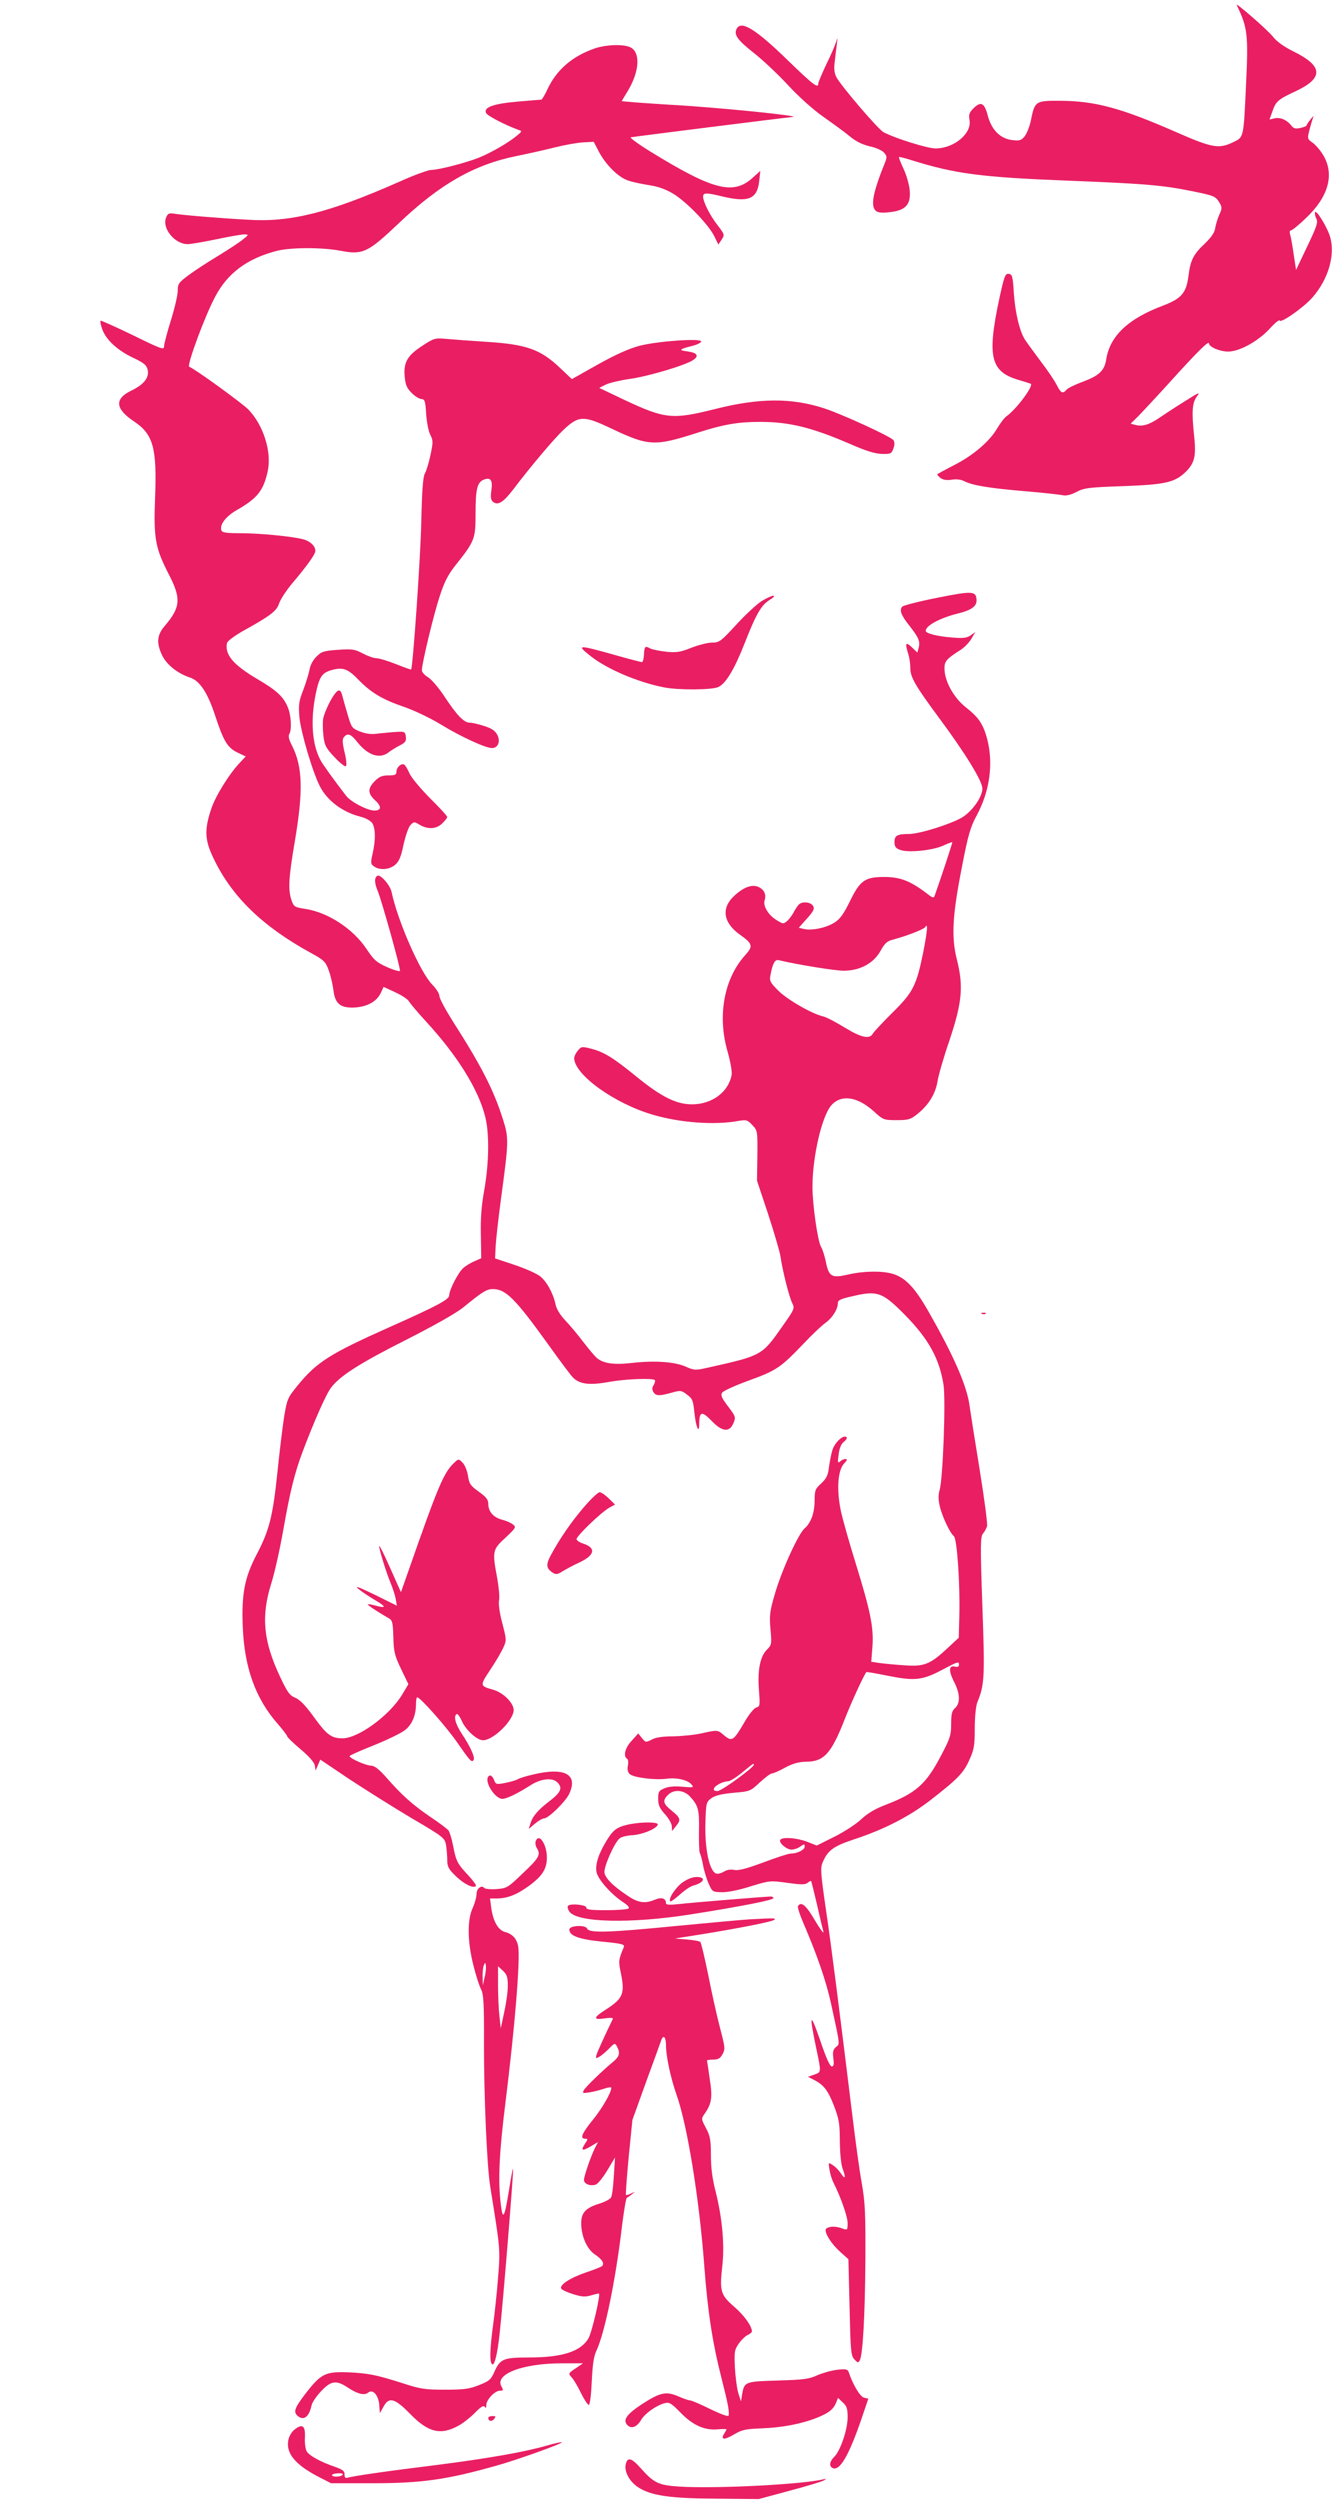 <?xml version="1.0" standalone="no"?>
<!DOCTYPE svg PUBLIC "-//W3C//DTD SVG 20010904//EN"
 "http://www.w3.org/TR/2001/REC-SVG-20010904/DTD/svg10.dtd">
<svg version="1.0" xmlns="http://www.w3.org/2000/svg"
 width="682pt" height="1280pt" viewBox="0 0 682 1280"
 preserveAspectRatio="xMidYMid meet">
<g transform="translate(0,1280) scale(0.1,-0.1)"
fill="#e91e63" stroke="none">
<path d="M6332 12774 c56 -115 60 -152 48 -405 -13 -277 -11 -271 -66 -297
-72 -35 -106 -30 -286 49 -289 127 -421 162 -600 163 -125 1 -130 -2 -149 -97
-6 -32 -21 -69 -32 -84 -18 -22 -26 -25 -65 -20 -61 7 -106 53 -125 127 -17
64 -35 73 -73 35 -21 -21 -25 -32 -20 -59 13 -69 -79 -146 -174 -146 -41 0
-205 51 -266 83 -27 14 -216 235 -241 281 -11 21 -14 44 -9 80 3 28 8 69 11
91 4 34 3 36 -4 10 -5 -16 -27 -68 -50 -114 -22 -47 -41 -91 -41 -98 0 -28
-25 -9 -153 115 -167 163 -242 209 -265 165 -16 -30 4 -58 85 -122 43 -33 122
-107 175 -164 57 -62 132 -129 185 -166 48 -34 109 -78 134 -99 31 -26 64 -42
101 -51 31 -6 64 -21 74 -32 16 -18 16 -24 5 -52 -62 -153 -75 -223 -46 -247
11 -9 33 -11 73 -6 79 9 106 39 100 110 -2 28 -16 78 -31 110 -15 32 -26 60
-24 62 1 2 32 -6 67 -17 220 -69 359 -87 800 -104 400 -16 486 -23 649 -57 94
-19 105 -24 122 -51 17 -28 17 -33 2 -66 -9 -20 -18 -51 -21 -69 -3 -22 -19
-46 -54 -80 -58 -54 -73 -85 -83 -165 -11 -87 -36 -116 -131 -152 -178 -67
-271 -155 -290 -275 -9 -58 -36 -83 -121 -115 -39 -14 -77 -33 -83 -41 -19
-22 -28 -17 -50 26 -11 22 -48 77 -83 122 -34 46 -70 95 -79 109 -28 44 -50
138 -57 238 -5 86 -8 96 -26 99 -18 2 -23 -10 -49 -130 -63 -297 -44 -372 102
-414 31 -9 58 -18 60 -19 14 -12 -74 -130 -123 -165 -12 -8 -33 -36 -48 -61
-38 -67 -122 -139 -219 -189 -45 -23 -85 -45 -88 -47 -3 -3 4 -11 15 -20 14
-10 32 -13 58 -9 23 4 48 1 65 -8 42 -21 122 -35 311 -51 95 -8 183 -18 196
-21 14 -3 40 3 66 17 40 21 64 24 239 30 221 8 266 19 324 76 43 44 51 80 40
182 -13 122 -10 169 14 201 19 25 12 22 -61 -24 -45 -28 -103 -66 -128 -83
-53 -37 -89 -48 -124 -39 l-26 7 33 32 c18 18 90 95 160 172 149 165 208 223
208 207 0 -18 55 -42 98 -42 58 0 152 52 211 115 27 30 51 50 53 44 5 -16 122
66 168 118 80 92 117 214 91 308 -13 48 -72 145 -78 128 -2 -7 1 -21 7 -33 9
-18 2 -40 -47 -142 l-57 -120 -12 78 c-6 44 -14 89 -18 102 -4 13 -3 22 3 22
6 0 40 27 75 61 117 109 150 224 92 323 -14 24 -39 54 -55 65 -28 20 -28 21
-15 71 7 27 16 56 19 63 4 6 -3 1 -14 -13 -11 -14 -21 -28 -21 -32 0 -3 -14
-10 -32 -13 -25 -6 -35 -3 -47 13 -23 29 -57 43 -86 36 l-25 -6 15 42 c18 52
29 61 121 104 142 67 138 128 -12 202 -49 24 -87 51 -107 77 -30 37 -195 180
-185 161z"/>
<path d="M3045 12552 c-115 -40 -195 -109 -242 -209 -13 -29 -28 -53 -31 -53
-4 0 -58 -5 -120 -10 -127 -11 -178 -30 -163 -59 8 -15 101 -63 166 -86 19 -6
18 -8 -10 -31 -44 -36 -132 -87 -195 -112 -66 -26 -204 -62 -242 -62 -15 0
-87 -26 -160 -59 -362 -160 -560 -210 -778 -196 -148 8 -339 24 -378 31 -28 4
-33 1 -42 -21 -21 -55 45 -135 111 -135 15 0 81 11 147 25 66 14 131 25 144
25 22 -1 22 -2 -7 -25 -16 -14 -73 -51 -125 -83 -52 -31 -121 -76 -152 -99
-54 -40 -58 -46 -58 -82 0 -22 -16 -90 -35 -151 -19 -61 -35 -121 -35 -133 0
-20 -13 -15 -160 57 -89 43 -163 76 -165 74 -3 -3 1 -22 8 -42 18 -54 77 -109
157 -147 57 -27 70 -38 76 -62 9 -40 -19 -76 -84 -107 -87 -42 -82 -93 13
-157 100 -66 119 -136 109 -393 -8 -207 1 -256 71 -392 63 -122 60 -167 -21
-262 -41 -47 -44 -89 -13 -153 23 -47 80 -92 142 -112 50 -17 89 -76 127 -190
44 -135 64 -168 114 -193 l44 -21 -29 -31 c-54 -56 -127 -173 -148 -239 -35
-105 -33 -158 12 -251 93 -196 251 -349 497 -484 70 -38 77 -46 93 -90 10 -26
20 -71 24 -100 8 -73 37 -95 114 -90 63 5 110 32 130 77 l13 28 59 -27 c33
-15 65 -36 71 -47 6 -11 46 -58 89 -105 159 -173 266 -345 301 -484 22 -85 20
-236 -4 -374 -15 -82 -20 -149 -18 -233 l2 -119 -34 -15 c-19 -8 -46 -24 -59
-36 -26 -24 -71 -112 -71 -139 0 -21 -59 -53 -306 -163 -305 -136 -372 -179
-468 -296 -54 -66 -56 -72 -71 -161 -8 -51 -24 -182 -35 -290 -23 -220 -41
-293 -105 -415 -62 -118 -79 -202 -72 -372 8 -208 65 -367 178 -496 27 -31 49
-60 49 -64 0 -5 31 -35 69 -67 44 -37 71 -68 73 -84 l4 -25 12 28 12 28 147
-99 c82 -54 225 -144 319 -200 167 -98 171 -102 178 -139 3 -21 6 -56 6 -77 0
-34 7 -46 45 -83 42 -40 89 -63 102 -49 3 3 -14 27 -39 54 -57 61 -63 73 -78
152 -7 36 -18 71 -24 79 -6 7 -49 40 -96 71 -90 62 -143 109 -225 203 -35 39
-58 57 -75 57 -25 0 -110 37 -110 49 0 3 57 29 126 56 69 28 141 63 159 78 36
29 55 76 55 135 0 17 3 32 6 32 16 0 152 -154 206 -233 65 -93 73 -103 83 -88
8 14 -17 69 -59 132 -34 51 -45 92 -28 103 5 3 16 -12 26 -34 20 -47 78 -100
109 -100 53 0 157 102 157 155 0 36 -54 90 -106 104 -67 19 -68 20 -15 100 27
40 57 91 67 113 18 39 18 42 -4 127 -14 52 -20 98 -17 116 4 17 -1 68 -9 114
-26 138 -25 147 42 208 55 52 56 54 37 69 -11 8 -36 19 -57 24 -43 12 -68 42
-68 81 0 21 -11 35 -49 62 -43 31 -49 41 -55 82 -4 25 -16 55 -28 67 -19 19
-21 19 -39 2 -56 -51 -82 -111 -243 -572 l-33 -94 -54 121 c-29 66 -55 118
-57 116 -5 -5 36 -138 58 -190 10 -24 22 -60 26 -80 l6 -36 -113 56 c-82 40
-106 48 -84 30 17 -14 54 -39 83 -56 60 -35 62 -45 6 -30 -21 6 -39 9 -41 7
-3 -3 49 -38 109 -72 17 -10 20 -24 22 -96 2 -74 6 -93 39 -162 l38 -79 -33
-55 c-64 -105 -223 -222 -304 -222 -57 0 -80 17 -144 105 -44 61 -73 92 -97
102 -30 12 -41 28 -78 106 -87 184 -99 311 -46 480 17 53 44 175 61 271 35
199 58 292 99 402 58 154 121 297 146 329 45 60 143 123 382 244 146 74 261
139 296 168 98 80 119 93 151 93 66 0 115 -50 284 -285 55 -77 111 -152 124
-166 34 -36 85 -43 188 -24 85 15 221 20 233 9 3 -3 0 -15 -6 -25 -9 -14 -9
-24 -1 -37 13 -20 30 -20 95 -2 42 12 48 12 76 -10 28 -20 32 -30 38 -89 8
-77 25 -118 25 -61 1 64 13 67 63 16 55 -58 93 -61 113 -11 12 29 10 34 -28
84 -32 42 -39 58 -31 70 5 9 66 37 135 62 143 52 163 65 279 186 46 49 99 99
117 111 34 25 62 69 62 100 0 15 14 22 73 35 130 31 155 22 272 -97 119 -121
175 -222 196 -356 12 -79 -3 -482 -20 -539 -7 -23 -7 -48 0 -79 11 -52 53
-142 73 -157 16 -13 32 -240 28 -405 l-3 -115 -57 -53 c-90 -84 -120 -96 -224
-88 -49 3 -106 9 -128 12 l-39 6 6 77 c7 98 -9 179 -86 428 -33 106 -68 229
-77 274 -21 106 -14 202 18 236 16 17 18 23 7 23 -8 0 -21 -6 -28 -13 -11 -10
-13 -4 -7 36 4 33 13 55 28 66 13 11 17 20 11 24 -18 11 -62 -32 -72 -71 -6
-20 -13 -59 -17 -86 -4 -39 -13 -56 -39 -81 -30 -27 -34 -35 -34 -86 0 -64
-18 -115 -51 -144 -33 -29 -117 -214 -152 -334 -27 -92 -29 -112 -23 -183 7
-75 6 -80 -18 -104 -35 -34 -49 -106 -41 -208 6 -78 5 -83 -13 -88 -12 -3 -38
-35 -61 -75 -56 -96 -64 -101 -103 -69 -35 30 -33 30 -119 11 -36 -8 -100 -14
-143 -15 -52 0 -89 -5 -109 -16 -31 -16 -32 -16 -51 7 l-19 24 -34 -38 c-34
-36 -44 -79 -23 -92 6 -4 7 -19 4 -35 -4 -18 -1 -33 9 -43 19 -18 129 -32 190
-24 50 7 108 -6 127 -30 13 -15 9 -16 -47 -11 -39 4 -71 1 -92 -8 -28 -12 -32
-17 -32 -53 0 -33 7 -49 35 -80 19 -21 35 -49 35 -62 l1 -24 19 24 c28 33 25
43 -20 80 -45 36 -49 52 -20 81 30 30 80 26 112 -7 44 -48 49 -68 47 -177 -1
-56 1 -107 4 -113 4 -6 12 -35 17 -63 5 -28 18 -71 29 -95 18 -41 20 -42 67
-43 28 -1 89 11 147 30 99 30 101 30 188 18 72 -10 91 -10 104 0 9 7 17 11 18
9 2 -2 15 -56 30 -119 14 -63 29 -126 33 -140 3 -14 -16 12 -43 57 -45 78 -71
100 -87 74 -4 -5 10 -47 30 -93 69 -161 113 -289 138 -401 49 -225 47 -210 26
-228 -15 -13 -17 -25 -13 -57 4 -32 2 -42 -8 -42 -10 0 -31 48 -61 138 -51
147 -56 131 -17 -53 24 -115 25 -114 -12 -127 l-32 -11 29 -15 c52 -26 73 -54
104 -133 26 -68 30 -91 30 -181 1 -62 6 -119 15 -143 17 -47 13 -56 -10 -22
-9 14 -27 33 -40 41 -24 16 -24 16 -18 -22 3 -20 12 -50 20 -66 38 -75 73
-175 73 -208 0 -36 -1 -37 -26 -28 -31 12 -64 13 -82 1 -18 -11 19 -75 72
-122 l40 -36 6 -246 c5 -224 7 -247 24 -266 17 -19 21 -20 28 -6 16 27 27 232
29 515 1 238 -1 291 -19 395 -12 66 -32 215 -46 330 -72 587 -109 879 -137
1068 -26 178 -29 213 -18 239 26 63 55 85 157 119 159 52 287 118 397 203 140
109 170 140 199 207 23 50 27 72 27 160 0 60 6 115 13 133 37 89 39 127 26
493 -11 311 -10 356 3 371 8 9 17 26 21 38 3 11 -14 142 -38 290 -24 148 -47
293 -51 322 -12 102 -80 258 -212 489 -69 121 -118 172 -182 191 -53 16 -147
15 -226 -3 -86 -20 -100 -13 -116 62 -6 32 -18 68 -25 79 -17 29 -44 214 -44
308 0 152 47 357 95 415 50 59 133 48 218 -28 49 -45 52 -46 118 -46 60 0 71
3 106 31 58 47 92 102 103 166 5 32 32 126 61 210 65 194 73 277 39 413 -30
118 -24 225 26 480 31 161 43 201 75 260 67 125 86 264 54 390 -21 78 -43 111
-109 163 -62 49 -108 131 -110 196 -1 40 8 51 83 99 19 12 44 38 55 57 l20 34
-24 -17 c-19 -13 -38 -16 -95 -11 -77 6 -135 21 -135 34 0 27 73 66 165 89 66
16 95 36 95 65 0 51 -18 52 -198 16 -92 -18 -173 -39 -181 -45 -18 -17 -8 -45
38 -102 45 -58 53 -77 45 -109 l-7 -25 -28 27 c-32 30 -36 22 -18 -36 6 -19
10 -50 10 -68 -1 -48 25 -92 143 -252 137 -184 226 -329 226 -367 0 -44 -52
-117 -105 -149 -61 -35 -218 -84 -271 -84 -60 0 -74 -8 -74 -41 0 -23 6 -32
28 -40 39 -16 162 -4 218 20 26 12 48 20 50 19 2 -2 -63 -198 -91 -276 -4 -10
-12 -8 -32 8 -91 70 -142 90 -227 90 -97 0 -123 -19 -173 -122 -34 -69 -51
-93 -81 -112 -43 -27 -117 -42 -157 -32 l-25 6 32 36 c46 50 52 63 38 80 -13
15 -48 19 -66 6 -6 -4 -18 -21 -27 -37 -8 -17 -24 -38 -35 -49 -21 -18 -22
-18 -57 4 -41 25 -69 72 -60 100 10 31 -3 57 -34 70 -33 13 -75 -3 -123 -48
-66 -62 -55 -136 30 -197 66 -47 70 -59 27 -106 -108 -120 -143 -311 -89 -495
15 -54 23 -101 20 -119 -17 -86 -99 -148 -200 -149 -82 -1 -159 37 -290 144
-118 96 -164 124 -230 141 -47 12 -50 11 -68 -11 -10 -12 -18 -29 -18 -37 0
-85 207 -234 405 -291 136 -40 312 -53 430 -32 47 8 51 7 77 -20 27 -29 27
-31 26 -157 l-2 -128 57 -171 c31 -95 59 -191 63 -215 10 -72 45 -212 61 -242
13 -26 11 -30 -56 -125 -100 -142 -101 -143 -380 -205 -61 -14 -67 -13 -110 6
-57 25 -158 32 -274 19 -94 -11 -148 -3 -182 26 -11 10 -42 47 -69 82 -27 36
-68 85 -92 110 -25 26 -45 59 -49 80 -12 58 -46 120 -80 146 -18 14 -77 40
-131 58 l-99 33 3 64 c2 35 14 143 27 239 40 297 41 312 10 410 -48 151 -110
272 -257 502 -37 59 -68 116 -68 128 0 12 -16 38 -36 58 -63 64 -178 328 -209
475 -7 35 -58 93 -73 83 -16 -10 -15 -36 2 -78 20 -47 118 -398 114 -409 -2
-4 -31 4 -65 19 -54 24 -67 35 -104 90 -70 107 -201 192 -319 209 -51 8 -56
11 -67 43 -19 55 -15 116 17 305 43 254 40 378 -14 486 -16 30 -21 51 -15 60
14 22 10 96 -7 137 -22 55 -58 88 -161 148 -119 71 -162 122 -151 181 2 10 35
35 78 60 145 80 177 105 189 143 6 19 36 66 68 104 67 79 107 134 116 157 9
26 -20 57 -61 68 -58 15 -222 31 -322 31 -70 0 -92 3 -96 14 -11 28 21 71 76
103 109 62 139 101 161 201 21 99 -22 235 -99 315 -31 32 -276 210 -303 219
-14 5 80 261 134 361 63 119 163 193 312 232 73 19 235 19 329 1 114 -22 140
-9 298 141 209 199 385 300 602 344 55 11 144 31 196 44 52 13 119 25 147 26
l53 3 26 -50 c35 -67 99 -131 149 -148 22 -8 71 -18 108 -24 47 -7 86 -21 124
-44 67 -40 181 -158 210 -217 l21 -43 17 25 c16 25 15 27 -21 74 -40 52 -73
118 -74 146 0 21 16 21 95 2 136 -33 181 -15 192 75 l6 55 -40 -36 c-99 -89
-203 -62 -523 135 -63 39 -108 72 -100 73 27 5 809 103 827 104 65 4 -399 51
-632 63 -60 4 -140 9 -176 12 l-66 6 33 55 c58 97 64 194 13 220 -34 18 -125
15 -184 -5z m1682 -4628 c-35 -171 -52 -205 -159 -310 -49 -49 -94 -97 -99
-106 -16 -30 -59 -21 -144 31 -44 27 -93 53 -110 57 -58 13 -186 87 -231 133
-41 41 -45 49 -39 79 11 60 23 81 42 76 96 -23 288 -54 333 -54 83 0 153 38
188 101 23 41 34 51 67 59 67 18 155 52 162 63 15 25 12 -16 -10 -129z m183
-3648 c0 -9 -7 -12 -20 -9 -32 8 -34 -20 -6 -76 32 -61 34 -111 6 -136 -16
-14 -20 -31 -20 -81 0 -57 -5 -74 -51 -161 -77 -148 -129 -194 -286 -254 -54
-21 -92 -44 -123 -73 -25 -24 -86 -64 -136 -89 l-92 -46 -51 20 c-54 20 -126
25 -136 9 -9 -14 32 -50 58 -50 12 0 33 7 45 16 20 14 22 14 22 -1 0 -16 -38
-35 -71 -35 -11 0 -74 -20 -139 -45 -87 -32 -128 -43 -150 -39 -18 4 -39 1
-52 -8 -13 -8 -30 -13 -39 -11 -36 8 -62 126 -57 267 3 94 4 100 30 119 19 14
51 22 113 28 85 7 87 8 135 53 27 25 55 46 62 46 7 0 38 13 68 30 39 21 69 29
105 30 94 0 131 41 201 220 31 80 98 226 110 239 1 2 51 -7 111 -19 134 -27
175 -23 272 28 87 46 91 47 91 28z m-1050 -511 c0 -14 -165 -135 -186 -135
-16 0 -22 4 -18 14 6 15 47 36 72 36 9 0 42 20 72 45 56 46 60 49 60 40z"/>
<path d="M2163 11030 c-77 -50 -97 -84 -91 -157 4 -44 11 -60 35 -84 16 -17
39 -31 50 -32 18 -1 21 -9 25 -77 3 -41 12 -89 21 -106 15 -29 15 -38 1 -104
-8 -39 -21 -81 -28 -93 -10 -16 -15 -80 -19 -247 -3 -177 -43 -745 -52 -758
-1 -1 -36 11 -78 28 -41 16 -86 30 -100 30 -13 0 -44 11 -69 24 -41 22 -54 24
-128 19 -73 -5 -84 -9 -110 -35 -17 -17 -32 -44 -35 -66 -4 -20 -18 -67 -32
-104 -23 -58 -25 -77 -20 -140 7 -75 67 -280 105 -354 37 -73 116 -132 206
-155 26 -6 53 -21 61 -32 18 -26 19 -87 3 -157 -11 -48 -10 -54 7 -66 29 -21
80 -17 109 9 19 16 30 42 42 102 10 44 25 89 35 100 18 19 20 19 48 2 42 -25
87 -22 116 8 14 13 25 28 25 32 0 5 -40 49 -90 98 -49 50 -96 106 -104 127 -9
20 -20 39 -26 43 -15 9 -40 -13 -40 -36 0 -16 -8 -19 -41 -19 -31 0 -47 -6
-70 -29 -37 -38 -37 -63 2 -99 34 -31 32 -52 -4 -52 -36 0 -122 45 -145 76
-61 79 -120 161 -131 182 -43 81 -52 201 -25 336 19 92 32 112 85 126 55 15
82 5 136 -52 64 -65 120 -99 234 -138 52 -18 137 -59 189 -91 102 -62 226
-119 259 -119 31 0 45 34 27 68 -11 21 -29 33 -67 45 -28 9 -61 17 -74 17 -30
0 -66 38 -130 135 -29 44 -67 88 -84 98 -17 10 -31 26 -31 35 0 34 59 280 90
375 24 75 42 111 80 160 102 128 105 137 105 272 0 125 9 159 47 171 31 10 41
-6 34 -56 -5 -35 -3 -50 8 -59 25 -21 53 -3 103 62 94 124 212 263 260 308 77
72 102 72 243 5 192 -91 222 -92 443 -21 131 42 205 55 319 55 149 0 263 -28
458 -112 82 -36 129 -51 165 -52 45 -1 50 1 59 27 7 18 7 33 1 43 -12 18 -260
132 -354 163 -168 55 -333 54 -559 -3 -220 -55 -256 -52 -470 49 l-124 59 34
17 c18 9 74 22 123 29 93 13 282 69 323 96 33 22 23 38 -29 45 -47 6 -42 11
29 29 23 6 42 16 42 22 0 17 -220 2 -314 -22 -54 -14 -119 -43 -213 -95 l-135
-76 -57 54 c-103 99 -175 124 -381 137 -80 5 -172 12 -205 15 -57 5 -63 4
-122 -35z"/>
<path d="M3899 9722 c-25 -16 -83 -70 -129 -120 -79 -86 -87 -92 -124 -92 -22
0 -69 -12 -105 -26 -55 -22 -75 -26 -128 -21 -35 4 -72 11 -84 17 -26 15 -30
11 -32 -34 -1 -20 -6 -36 -10 -36 -4 0 -63 15 -130 34 -202 57 -208 56 -132
-4 84 -66 238 -132 373 -159 73 -15 251 -14 281 2 39 19 83 94 135 227 58 148
85 194 129 220 18 11 25 20 16 20 -8 0 -35 -13 -60 -28z"/>
<path d="M1718 9252 c-22 -25 -54 -92 -63 -129 -3 -18 -3 -58 1 -90 6 -51 13
-63 57 -110 28 -30 54 -50 58 -46 5 5 2 37 -7 72 -11 48 -12 67 -3 77 19 23
36 16 69 -26 54 -68 115 -88 161 -51 13 10 39 26 57 35 27 14 33 22 30 44 -3
25 -7 27 -43 25 -22 -1 -64 -5 -93 -8 -39 -6 -64 -3 -97 9 -43 17 -45 20 -64
84 -11 37 -23 79 -27 95 -8 35 -18 41 -36 19z"/>
<path d="M5028 6073 c7 -3 16 -2 19 1 4 3 -2 6 -13 5 -11 0 -14 -3 -6 -6z"/>
<path d="M2990 5084 c-66 -77 -125 -163 -170 -247 -26 -49 -24 -68 13 -91 13
-8 24 -6 44 7 16 10 56 32 91 48 78 37 85 74 18 96 -17 5 -32 15 -34 22 -4 13
124 137 168 162 l29 16 -32 31 c-18 18 -39 32 -47 32 -8 0 -44 -34 -80 -76z"/>
<path d="M2727 3714 c-32 -7 -67 -18 -77 -24 -11 -6 -40 -14 -66 -19 -42 -8
-46 -7 -54 15 -10 26 -26 31 -33 12 -11 -33 41 -108 75 -108 21 0 76 26 145
70 53 34 112 40 137 14 28 -28 18 -51 -41 -96 -60 -46 -87 -78 -98 -117 l-8
-25 32 27 c18 15 39 27 47 27 22 0 110 86 128 125 48 101 -23 139 -187 99z"/>
<path d="M3223 3460 c-61 -13 -81 -26 -113 -77 -44 -70 -63 -127 -56 -167 7
-38 75 -115 138 -156 24 -16 33 -27 25 -32 -7 -4 -58 -8 -115 -8 -76 0 -101 3
-100 13 3 14 -80 23 -93 10 -5 -5 -2 -18 6 -30 40 -57 316 -63 625 -14 265 42
420 73 420 83 0 4 -6 8 -12 8 -25 0 -394 -30 -465 -38 -52 -6 -73 -5 -73 3 0
26 -22 33 -56 19 -53 -22 -87 -17 -145 23 -72 49 -106 83 -114 113 -6 27 49
154 78 178 8 7 38 15 66 16 53 4 122 33 129 54 4 14 -76 15 -145 2z"/>
<path d="M2743 3374 c-3 -9 -1 -25 5 -35 22 -34 13 -51 -70 -129 -79 -76 -83
-78 -137 -82 -31 -2 -59 1 -62 6 -13 17 -39 -3 -39 -31 0 -15 -9 -48 -20 -72
-28 -61 -27 -172 4 -294 13 -52 31 -108 40 -124 12 -25 15 -74 14 -284 0 -263
15 -620 32 -724 52 -324 52 -319 40 -468 -6 -78 -18 -189 -26 -246 -16 -121
-18 -187 -4 -196 12 -8 27 51 39 165 17 154 72 832 68 836 -2 2 -11 -47 -21
-110 -23 -143 -32 -158 -42 -70 -15 121 -8 262 24 519 48 385 77 737 65 800
-7 39 -29 63 -66 73 -36 9 -62 54 -72 125 l-6 47 33 0 c56 0 104 19 167 65 68
50 91 86 91 145 0 67 -40 127 -57 84z m-262 -699 l-9 -40 -1 42 c-1 23 2 50 6
60 7 17 8 17 11 -2 1 -11 -1 -38 -7 -60z m119 -44 c0 -31 -9 -92 -19 -136
l-17 -80 -7 64 c-4 35 -7 107 -7 159 l0 95 25 -23 c21 -20 25 -32 25 -79z"/>
<path d="M3493 3161 c-35 -26 -73 -84 -61 -96 2 -3 24 13 49 35 24 22 55 43
69 46 56 15 67 44 17 44 -22 0 -49 -11 -74 -29z"/>
<path d="M3835 2973 c-33 -2 -197 -17 -365 -33 -353 -35 -455 -38 -464 -14 -8
20 -91 16 -91 -5 0 -32 48 -50 168 -62 102 -10 117 -14 111 -28 -27 -65 -28
-71 -16 -129 23 -109 13 -134 -78 -192 -63 -40 -64 -53 -4 -44 26 4 45 3 42
-2 -43 -89 -77 -164 -83 -182 -6 -21 -5 -23 12 -13 11 5 33 24 50 41 30 31 32
31 42 12 17 -32 13 -50 -16 -75 -55 -45 -145 -132 -154 -149 -8 -15 -5 -16 28
-11 21 3 55 12 76 19 20 7 37 9 37 5 0 -25 -47 -106 -95 -165 -56 -69 -67 -96
-39 -96 15 0 15 -2 -1 -26 -23 -35 -14 -39 30 -13 l37 22 -15 -29 c-21 -42
-57 -145 -57 -165 0 -21 32 -33 60 -24 11 3 37 36 59 72 l40 67 -6 -95 c-3
-52 -9 -101 -14 -109 -4 -9 -32 -24 -62 -33 -70 -22 -92 -47 -91 -103 1 -65
29 -128 69 -156 36 -24 49 -43 40 -58 -3 -5 -40 -20 -83 -34 -82 -28 -140 -65
-128 -84 4 -6 31 -19 61 -28 45 -14 61 -15 92 -6 20 6 38 10 40 9 8 -8 -37
-201 -54 -229 -39 -67 -133 -98 -303 -98 -133 0 -149 -7 -179 -74 -16 -38 -26
-47 -77 -67 -50 -20 -77 -24 -174 -24 -103 0 -126 3 -218 33 -134 43 -180 52
-282 56 -112 4 -136 -7 -211 -103 -61 -79 -69 -100 -44 -121 30 -25 58 -4 70
54 3 15 25 48 49 73 50 54 78 58 135 20 51 -34 87 -43 106 -27 24 20 53 -13
57 -64 l3 -41 18 32 c28 53 58 45 136 -35 95 -98 160 -113 256 -57 22 13 58
42 79 64 29 29 42 37 48 28 5 -8 8 -5 8 9 0 28 44 74 70 74 17 0 18 3 9 19
-41 64 103 121 308 121 l108 0 -38 -26 c-38 -25 -38 -26 -20 -46 10 -10 32
-47 48 -81 17 -34 35 -61 40 -60 6 2 12 55 15 120 4 86 10 129 24 158 43 92
99 365 131 640 10 77 20 141 25 143 4 1 16 10 26 18 18 14 18 14 -4 4 -13 -7
-25 -10 -27 -8 -2 2 4 89 14 194 l19 190 72 200 c40 109 75 205 77 212 11 26
23 10 23 -30 0 -57 24 -167 54 -253 55 -155 116 -529 142 -875 17 -232 42
-396 89 -579 33 -131 39 -162 36 -188 -1 -8 -36 5 -93 32 -50 25 -97 45 -104
45 -7 0 -34 9 -61 21 -63 27 -93 20 -186 -40 -79 -52 -100 -82 -74 -108 20
-20 48 -9 69 26 18 33 79 76 121 87 24 6 34 0 81 -48 62 -64 122 -92 190 -86
25 2 46 2 46 0 0 -1 -5 -11 -12 -22 -20 -32 -1 -34 49 -5 41 25 60 29 143 32
106 4 204 23 282 54 61 24 86 44 99 78 l10 24 24 -23 c21 -19 25 -33 25 -76 0
-62 -36 -170 -68 -202 -26 -26 -28 -50 -7 -59 36 -13 81 65 144 247 l37 109
-22 5 c-20 5 -57 66 -78 130 -6 16 -14 18 -59 13 -28 -3 -74 -16 -102 -28 -43
-20 -71 -23 -202 -27 -168 -5 -172 -6 -183 -70 l-6 -37 -13 40 c-7 22 -15 81
-18 130 -4 82 -3 93 19 125 13 19 34 39 46 45 12 5 22 14 22 18 0 27 -39 82
-90 126 -70 61 -76 79 -62 206 13 111 0 249 -33 381 -18 70 -25 125 -25 190 0
78 -4 98 -25 138 -25 47 -25 48 -7 74 36 52 41 83 26 178 -7 49 -13 91 -14 94
0 3 14 5 32 5 24 0 36 6 47 27 15 26 14 35 -13 138 -16 61 -43 183 -60 270
-18 88 -36 163 -40 167 -4 5 -35 10 -69 13 l-62 5 115 18 c206 33 385 68 395
78 9 9 0 9 -130 2z"/>
<path d="M2500 421 c0 -18 18 -21 30 -6 10 13 9 15 -9 15 -11 0 -21 -4 -21 -9z"/>
<path d="M1507 360 c-14 -11 -28 -35 -31 -55 -12 -64 34 -122 147 -182 l72
-37 210 0 c254 0 383 18 640 91 101 28 338 113 332 119 -2 2 -35 -5 -73 -16
-116 -34 -307 -67 -564 -100 -252 -31 -433 -57 -461 -66 -11 -3 -15 2 -15 17
1 17 -9 25 -49 39 -76 26 -133 58 -145 80 -6 11 -10 40 -9 63 4 68 -11 81 -54
47z m248 -230 c-7 -12 -55 -14 -55 -2 0 4 14 8 30 9 18 1 28 -2 25 -7z"/>
<path d="M3204 184 c-9 -37 18 -89 64 -119 64 -42 162 -57 402 -58 l215 -2
159 43 c87 23 166 47 175 53 14 8 13 9 -4 5 -106 -26 -555 -49 -737 -37 -108
7 -130 18 -201 98 -44 49 -64 54 -73 17z"/>
</g>
</svg>
